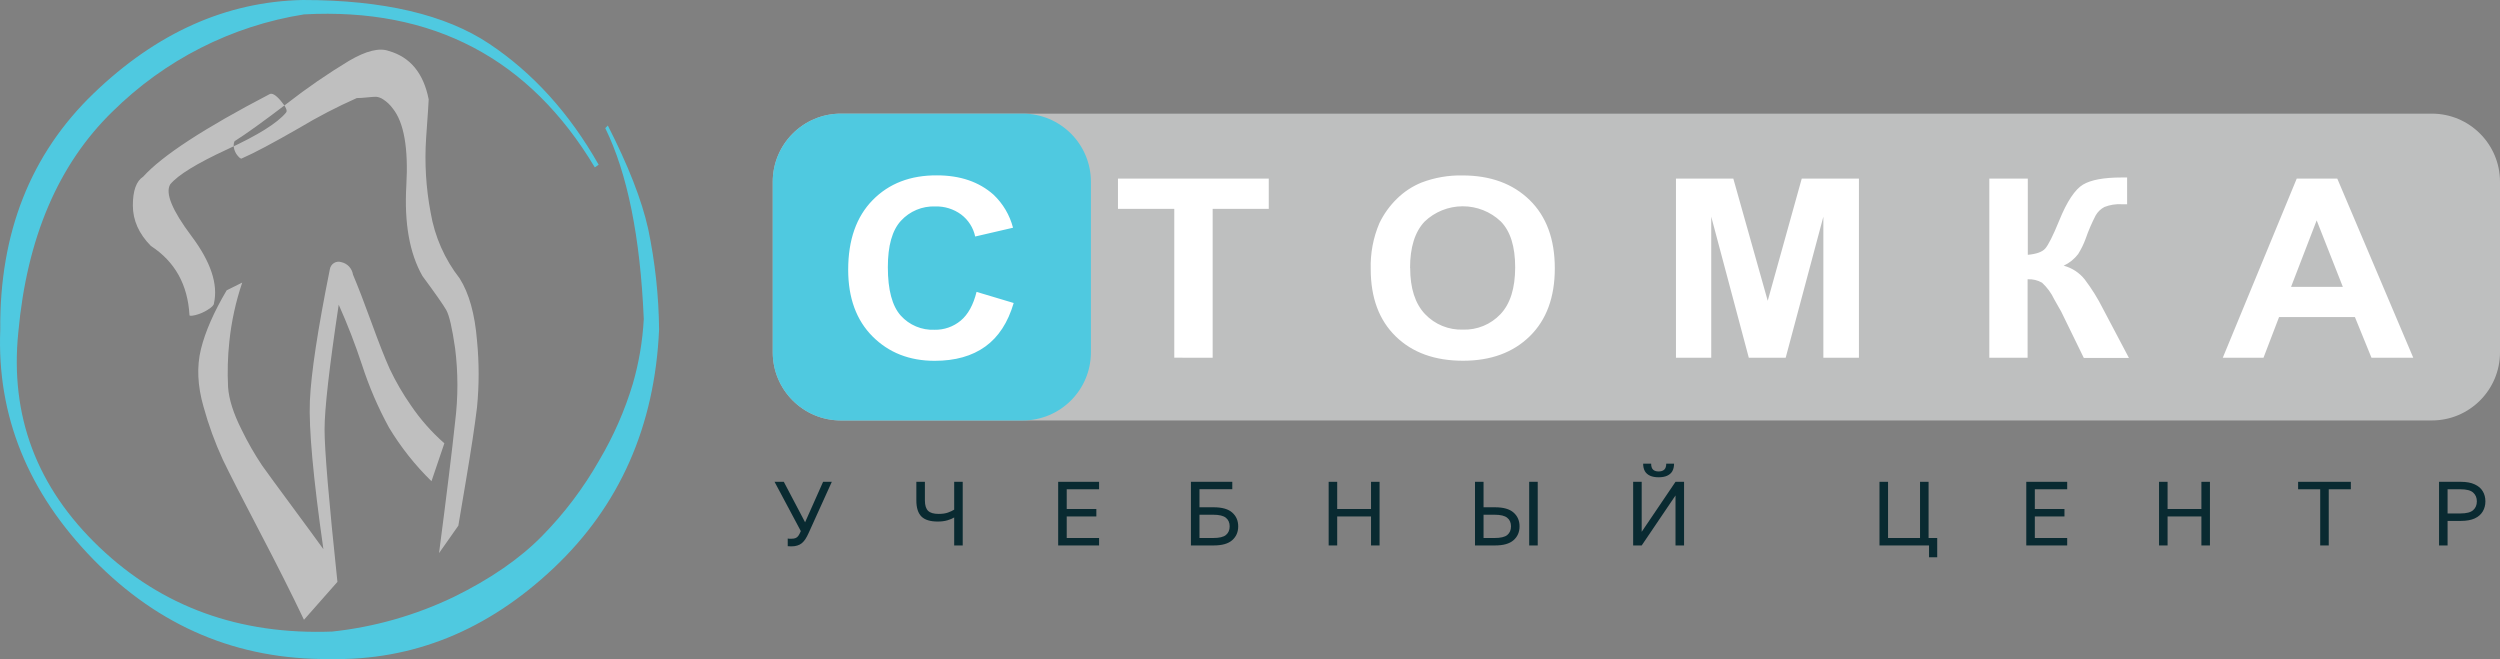 <?xml version="1.0" encoding="UTF-8"?> <svg xmlns="http://www.w3.org/2000/svg" width="220" height="58" viewBox="0 0 220 58" fill="none"><rect x="0" y="0" width="220" height="58" fill="#808080" stroke="none"/> <path d="M214 10H74C70.686 10 68 12.686 68 16V31C68 34.314 70.686 37 74 37H214C217.314 37 220 34.314 220 31V16C220 12.686 217.314 10 214 10Z" fill="#BEBFBF"></path> <path d="M90 10H74C70.686 10 68 12.686 68 16V31C68 34.314 70.686 37 74 37H90C93.314 37 96 34.314 96 31V16C96 12.686 93.314 10 90 10Z" fill="#4FC9E0"></path> <path fill-rule="evenodd" clip-rule="evenodd" d="M85.939 25.686L89.204 26.664C88.701 28.382 87.868 29.661 86.703 30.498C85.541 31.333 84.058 31.752 82.249 31.752C80.033 31.752 78.212 31.037 76.784 29.606C75.357 28.176 74.642 26.22 74.64 23.738C74.64 21.116 75.358 19.073 76.795 17.608C78.231 16.144 80.118 15.418 82.454 15.432C84.496 15.432 86.156 16 87.433 17.135C88.265 17.925 88.859 18.931 89.146 20.04L85.816 20.813C85.651 20.04 85.212 19.352 84.579 18.875C83.919 18.391 83.116 18.142 82.297 18.167C81.733 18.146 81.171 18.248 80.651 18.466C80.131 18.684 79.665 19.012 79.285 19.427C78.513 20.262 78.129 21.625 78.131 23.514C78.131 25.509 78.51 26.929 79.268 27.774C79.639 28.186 80.097 28.512 80.609 28.727C81.122 28.943 81.676 29.043 82.232 29.02C83.076 29.039 83.898 28.752 84.544 28.213C85.192 27.675 85.654 26.827 85.939 25.676V25.686ZM103.336 31.476V18.381H98.382V15.715H111.651V18.381H106.714V31.483L103.336 31.476ZM120.624 23.687C120.582 22.3 120.841 20.92 121.385 19.641C121.772 18.835 122.298 18.103 122.94 17.479C123.559 16.87 124.293 16.389 125.099 16.062C126.247 15.626 127.47 15.414 128.7 15.439C131.159 15.439 133.128 16.16 134.606 17.601C136.084 19.043 136.823 21.047 136.823 23.612C136.823 26.16 136.088 28.152 134.62 29.589C133.151 31.026 131.194 31.745 128.748 31.745C126.26 31.745 124.284 31.03 122.82 29.599C121.356 28.169 120.624 26.198 120.624 23.687ZM124.095 23.582C124.095 25.366 124.532 26.721 125.407 27.645C125.833 28.093 126.35 28.446 126.923 28.681C127.497 28.916 128.114 29.027 128.734 29.007C129.351 29.027 129.966 28.916 130.537 28.681C131.108 28.447 131.621 28.093 132.043 27.645C132.902 26.736 133.333 25.365 133.335 23.531C133.337 21.696 132.915 20.347 132.067 19.485C131.163 18.626 129.96 18.149 128.709 18.153C127.459 18.157 126.258 18.641 125.359 19.505C124.513 20.404 124.085 21.76 124.085 23.575L124.095 23.582ZM147.485 31.483V15.715H152.531L155.56 26.47L158.554 15.715H163.587V31.483H160.456V19.069L157.139 31.483H153.895L150.589 19.069V31.483H147.485ZM175.078 15.715H178.446V22.424C179.203 22.356 179.71 22.172 179.974 21.879C180.238 21.586 180.659 20.765 181.204 19.427C181.889 17.724 182.609 16.658 183.311 16.242C184.013 15.827 185.137 15.619 186.696 15.619H187.186V17.973H186.706C186.19 17.942 185.673 18.025 185.192 18.214C184.869 18.382 184.601 18.638 184.421 18.953C184.079 19.613 183.784 20.296 183.541 20.997C183.368 21.473 183.145 21.929 182.876 22.359C182.541 22.797 182.105 23.147 181.605 23.381C182.338 23.575 182.988 24.001 183.458 24.593C184.072 25.403 184.61 26.267 185.065 27.175L187.347 31.5H183.376L181.382 27.413C181.351 27.355 181.29 27.246 181.187 27.072C181.153 27.015 181.009 26.769 180.769 26.333C180.51 25.786 180.148 25.292 179.703 24.879C179.318 24.656 178.874 24.551 178.429 24.576V31.483H175.061V15.715H175.078ZM212.378 31.483H208.691L207.232 27.9H200.558L199.187 31.483H195.604L202.113 15.715H205.68L212.368 31.483H212.378ZM206.17 25.244L203.867 19.393L201.613 25.244H206.17Z" fill="white"></path> <path d="M69.64 48.08C69.582 48.08 69.523 48.077 69.464 48.072C69.411 48.072 69.363 48.069 69.32 48.064V47.392C69.363 47.397 69.411 47.403 69.464 47.408C69.523 47.408 69.582 47.408 69.64 47.408C69.795 47.408 69.918 47.389 70.008 47.352C70.104 47.315 70.187 47.248 70.256 47.152C70.326 47.056 70.397 46.917 70.472 46.736L68.16 42.4H68.976L70.848 45.96L72.432 42.4H73.2L71.16 46.904C71.07 47.107 70.976 47.283 70.88 47.432C70.784 47.581 70.677 47.704 70.56 47.8C70.443 47.896 70.309 47.965 70.16 48.008C70.011 48.056 69.838 48.08 69.64 48.08Z" fill="#092A31"></path> <path d="M83.968 48V45.536C83.829 45.627 83.634 45.709 83.383 45.784C83.133 45.859 82.845 45.896 82.519 45.896C81.864 45.896 81.386 45.749 81.088 45.456C80.789 45.157 80.639 44.685 80.639 44.04V42.4H81.391V44.04C81.391 44.461 81.485 44.765 81.671 44.952C81.858 45.133 82.168 45.224 82.6 45.224C82.93 45.224 83.205 45.184 83.424 45.104C83.647 45.024 83.829 44.939 83.968 44.848V42.4H84.719V48H83.968Z" fill="#092A31"></path> <path d="M93.119 48V42.4H96.719V43.056H93.871V44.792H96.479V45.448H93.871V47.344H96.719V48H93.119Z" fill="#092A31"></path> <path d="M104.802 48V42.4H108.442V43.048H105.554V44.64H106.802C107.543 44.64 108.087 44.795 108.434 45.104C108.786 45.413 108.962 45.819 108.962 46.32C108.962 46.821 108.786 47.227 108.434 47.536C108.087 47.845 107.543 48 106.802 48H104.802ZM105.554 47.344H106.762C107.295 47.344 107.668 47.256 107.882 47.08C108.1 46.899 108.21 46.645 108.21 46.32C108.21 45.995 108.1 45.744 107.882 45.568C107.668 45.387 107.295 45.296 106.762 45.296H105.554V47.344Z" fill="#092A31"></path> <path d="M116.922 48V42.4H117.674V44.792H120.65V42.4H121.402V48H120.65V45.448H117.674V48H116.922Z" fill="#092A31"></path> <path d="M129.8 48V42.4H130.552V44.64H131.56C132.301 44.64 132.845 44.795 133.192 45.104C133.544 45.413 133.72 45.819 133.72 46.32C133.72 46.821 133.544 47.227 133.192 47.536C132.845 47.845 132.301 48 131.56 48H129.8ZM130.552 47.344H131.52C132.053 47.344 132.427 47.256 132.64 47.08C132.859 46.899 132.968 46.645 132.968 46.32C132.968 45.995 132.859 45.744 132.64 45.568C132.427 45.387 132.053 45.296 131.52 45.296H130.552V47.344ZM134.568 48V42.4H135.32V48H134.568Z" fill="#092A31"></path> <path d="M143.717 48V42.4H144.469V46.8L147.445 42.4H148.197V48H147.445V43.6L144.469 48H143.717ZM145.957 42C145.659 42 145.408 41.955 145.205 41.864C145.003 41.773 144.851 41.64 144.749 41.464C144.648 41.283 144.597 41.061 144.597 40.8H145.301C145.301 41.045 145.357 41.221 145.469 41.328C145.581 41.435 145.744 41.488 145.957 41.488C146.176 41.488 146.341 41.435 146.453 41.328C146.571 41.221 146.629 41.045 146.629 40.8H147.317C147.317 41.061 147.267 41.283 147.165 41.464C147.064 41.64 146.912 41.773 146.709 41.864C146.512 41.955 146.261 42 145.957 42Z" fill="#092A31"></path> <path d="M169.755 49.04V48H165.395V42.4H166.147V47.344H168.963V42.4H169.715V47.344H170.475V49.04H169.755Z" fill="#092A31"></path> <path d="M178.313 48V42.4H181.913V43.056H179.065V44.792H181.673V45.448H179.065V47.344H181.913V48H178.313Z" fill="#092A31"></path> <path d="M189.995 48V42.4H190.747V44.792H193.723V42.4H194.475V48H193.723V45.448H190.747V48H189.995Z" fill="#092A31"></path> <path d="M204.178 48V43.056H202.234V42.4H206.874V43.056H204.93V48H204.178Z" fill="#092A31"></path> <path d="M214.635 48V42.4H216.555C217.051 42.4 217.456 42.475 217.771 42.624C218.091 42.768 218.328 42.971 218.483 43.232C218.637 43.488 218.715 43.784 218.715 44.12C218.715 44.451 218.637 44.747 218.483 45.008C218.328 45.269 218.091 45.475 217.771 45.624C217.456 45.768 217.051 45.84 216.555 45.84H215.387V48H214.635ZM215.387 45.184H216.515C217.048 45.184 217.421 45.088 217.635 44.896C217.853 44.704 217.963 44.445 217.963 44.12C217.963 43.795 217.853 43.536 217.635 43.344C217.421 43.152 217.048 43.056 216.515 43.056H215.387V45.184Z" fill="#092A31"></path> <path d="M13.277 21.643C12.22 20.57 11.691 19.382 11.691 18.082C11.691 16.782 11.993 15.938 12.597 15.55C14.258 13.709 17.957 11.293 23.695 8.301C23.921 8.148 24.261 8.34 24.714 8.877C25.167 9.414 25.318 9.759 25.167 9.912C24.412 10.825 22.694 11.899 20.014 13.134C17.334 14.369 15.656 15.399 14.978 16.224C14.525 16.991 15.148 18.507 16.846 20.77C18.545 23.033 19.206 25.008 18.828 26.695C18.828 26.849 18.639 27.041 18.262 27.271C17.929 27.482 17.565 27.637 17.183 27.731C16.844 27.808 16.674 27.808 16.674 27.731C16.523 25.046 15.39 23.017 13.277 21.643ZM21.317 24.865C20.748 26.543 20.368 28.279 20.184 30.043C20.04 31.381 20.002 32.727 20.071 34.071C20.146 35.145 20.543 36.391 21.26 37.81C21.789 38.903 22.392 39.957 23.066 40.964C23.557 41.654 24.425 42.841 25.671 44.525C26.916 46.209 27.846 47.477 28.459 48.328C27.56 42.038 27.164 37.684 27.27 35.268C27.376 32.852 27.961 28.997 29.025 23.704C29.042 23.589 29.083 23.48 29.146 23.384C29.209 23.287 29.292 23.206 29.389 23.146C29.486 23.085 29.595 23.047 29.708 23.035C29.822 23.022 29.936 23.034 30.044 23.071C30.303 23.128 30.539 23.262 30.721 23.458C30.903 23.654 31.022 23.901 31.063 24.167C31.516 25.241 32.063 26.66 32.705 28.424C33.347 30.189 33.875 31.531 34.29 32.452C34.823 33.577 35.448 34.655 36.159 35.673C36.996 36.909 37.986 38.03 39.103 39.01L37.971 42.347C36.532 40.943 35.276 39.358 34.234 37.63C33.271 35.869 32.475 34.02 31.856 32.106C31.263 30.306 30.579 28.539 29.807 26.811C28.976 32.334 28.561 35.997 28.561 37.8C28.561 39.602 28.939 44.071 29.693 51.205L26.749 54.542C25.692 52.317 24.39 49.728 22.843 46.775C21.295 43.821 20.217 41.712 19.607 40.446C18.916 38.944 18.348 37.386 17.909 35.789C17.38 33.947 17.305 32.26 17.682 30.726C18.06 29.191 18.815 27.465 19.947 25.548L21.317 24.865ZM26.302 11.277C27.946 10.29 29.648 9.407 31.397 8.63C31.624 8.63 31.926 8.611 32.303 8.572C32.681 8.534 32.945 8.515 33.096 8.515C33.319 8.54 33.532 8.619 33.719 8.745C34.048 8.959 34.336 9.232 34.568 9.551C35.549 10.778 35.946 13.041 35.757 16.34C35.568 19.638 36.04 22.287 37.172 24.285C38.305 25.819 39.003 26.816 39.267 27.276C39.532 27.737 39.793 28.866 40.052 30.665C40.318 32.805 40.318 34.97 40.052 37.109C39.788 39.602 39.316 43.457 38.636 48.673L40.335 46.257L41.014 42.23C41.467 39.545 41.788 37.416 41.977 35.843C42.168 33.892 42.168 31.926 41.977 29.975C41.788 27.635 41.279 25.809 40.448 24.496C39.131 22.812 38.253 20.818 37.895 18.698C37.486 16.538 37.353 14.334 37.499 12.14C37.65 10.03 37.725 8.899 37.725 8.745C37.272 6.444 36.104 5.025 34.22 4.488C33.39 4.181 32.221 4.468 30.715 5.351C28.833 6.488 27.018 7.736 25.28 9.09C23.166 10.701 21.619 11.813 20.64 12.427C20.561 12.608 20.541 12.809 20.583 13.003C20.629 13.26 20.742 13.5 20.91 13.698C21.098 13.929 21.23 14.005 21.306 13.929C22.37 13.465 24.035 12.581 26.302 11.277Z" fill="#BFBFBF"></path> <path d="M52.343 14.729C46.606 5.14 38.076 0.652 26.752 1.266C20.388 2.274 14.492 5.27 9.88 9.838C5.124 14.479 2.368 20.942 1.613 29.227C0.858 36.591 3.236 42.901 8.747 48.156C14.258 53.41 21.088 55.884 29.238 55.577C32.948 55.179 36.566 54.148 39.939 52.528C43.147 50.956 45.733 49.172 47.695 47.177C49.655 45.187 51.35 42.943 52.734 40.504C53.987 38.391 54.98 36.13 55.689 33.772C56.226 31.918 56.549 30.006 56.652 28.076C56.346 20.866 55.217 15.265 53.263 11.277L53.489 11.046C55.292 14.575 56.475 17.605 57.038 20.137C57.647 23.05 57.969 26.018 58 28.997C57.623 37.512 54.527 44.512 48.715 49.997C42.902 55.481 36.334 58.147 29.011 57.994C20.934 58.07 14.007 55.155 8.232 49.249C2.457 43.342 -0.279 36.591 0.023 28.997C-0.046 20.482 2.693 13.556 8.238 8.219C13.783 2.882 19.916 0.142 26.639 0C33.735 0 39.208 1.285 43.058 3.855C46.908 6.425 50.117 9.972 52.683 14.498L52.343 14.729Z" fill="#4FC9E0"></path> </svg> 